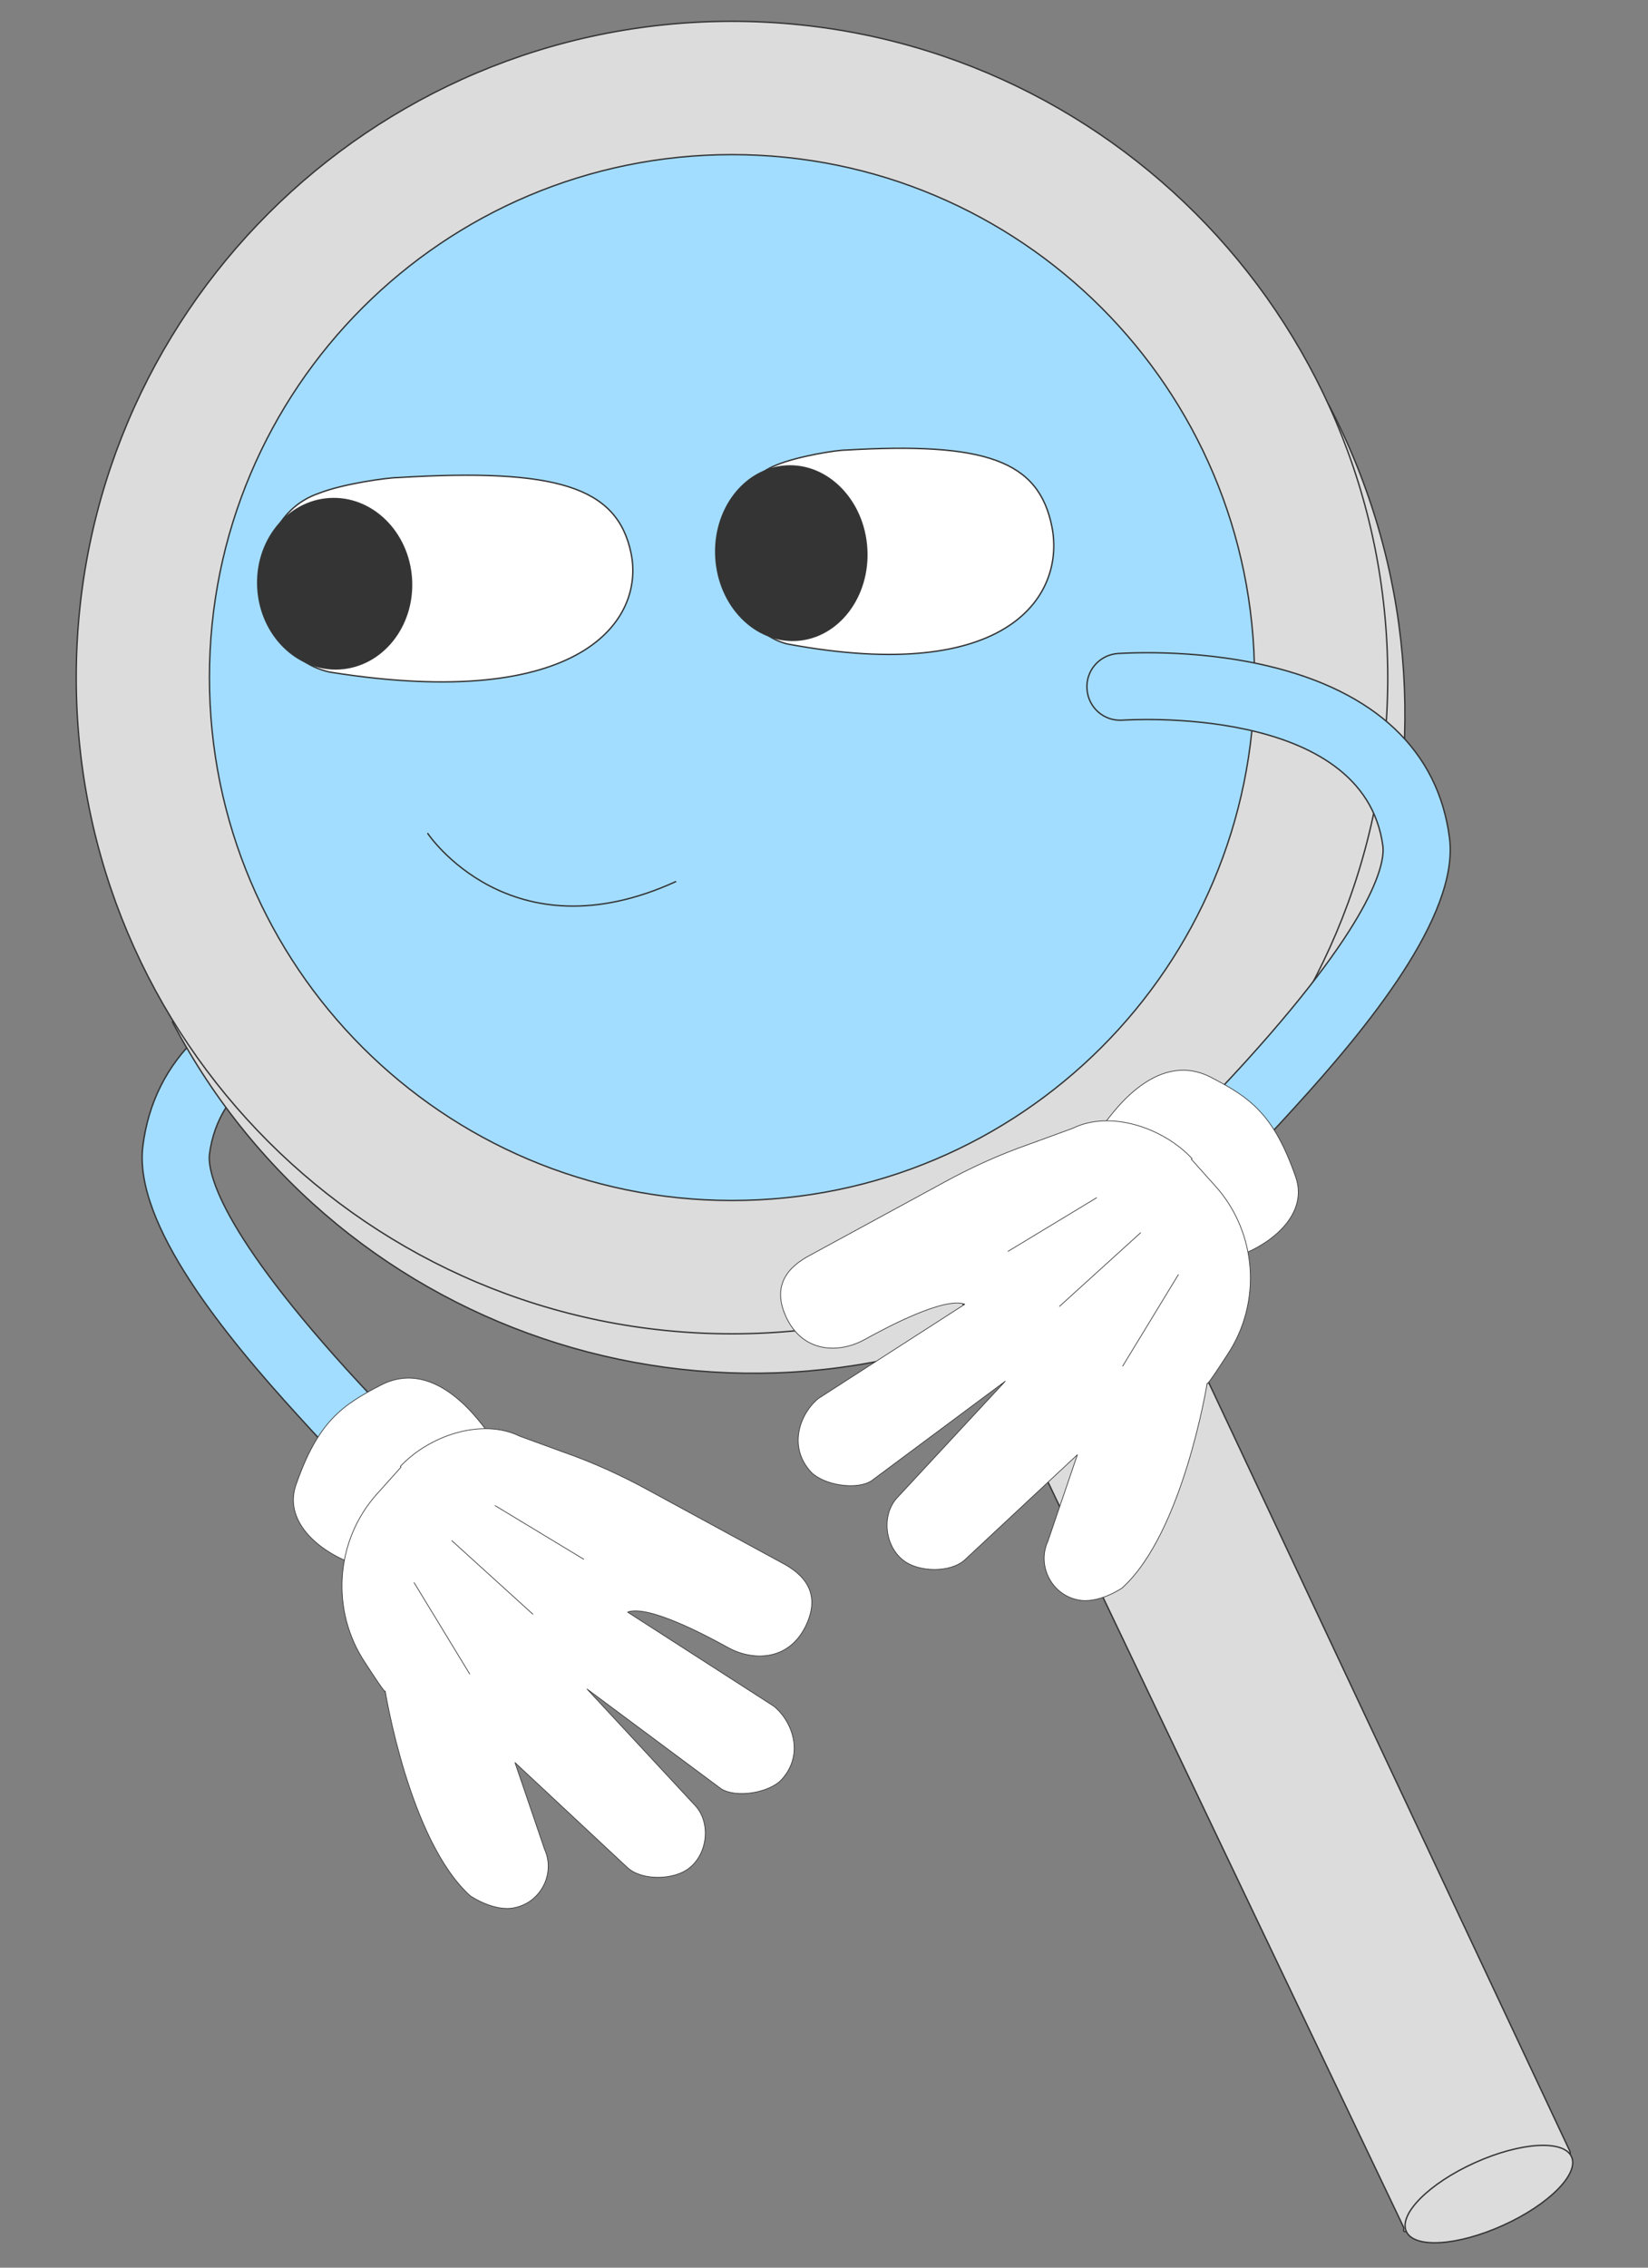 <?xml version="1.0" encoding="UTF-8"?>
<svg xmlns="http://www.w3.org/2000/svg" width="240" height="330" viewBox="0 0 240 330" fill="none">
  <rect x="0" y="0" width="240" height="330" fill="#808080" stroke="none"/>
  <g clip-path="url(#clip0_1301_23616)">
    <path d="M68.1 230.001C69.9 230.601 72 230.201 73.4 228.701C75.2 226.701 75 223.601 73 221.801C72.9 221.701 61.5 211.401 50.5 199.301C31 177.801 30.3 170.001 30.5 168.001C33.2 147.101 68.1 149.601 68.4 149.601C71.1 149.801 73.4 147.801 73.6 145.101C73.8 142.401 71.8 140.101 69.1 139.901C68.7 139.901 58.3 139.101 47.3 141.701C31.6 145.401 22.4 154.101 20.8 166.801C19.4 178.101 32.9 194.501 43.3 205.901C54.6 218.401 66 228.601 66.5 229.001C67 229.401 67.5 229.801 68.1 230.001Z" fill="#A2DDFF" stroke="#343434" stroke-width="0.2" stroke-linecap="round" stroke-linejoin="round"></path>
    <path d="M71.2 208.601C70.5 207.901 63.8 197.201 55.4 201.601C49.8 204.501 46.3 206.901 43.1 216.101C41.4 221.001 45.7 225.301 51 227.401C56.3 229.501 71.2 208.701 71.2 208.701V208.601Z" fill="white" stroke="#343434" stroke-width="0.1" stroke-linecap="round" stroke-linejoin="round"></path>
    <path d="M58.3 213.402C62.5 208.902 70.2 206.302 75.7 209.002L82 211.302C86.3 212.802 90.5 214.702 94.5 216.902L114 227.502C117 229.102 119.7 231.802 117.3 236.702C114.7 241.902 109.4 241.602 106.1 239.802C102.5 237.802 94.3 233.502 91.4 234.602L112.7 248.302C115.4 250.502 117.2 255.302 113.8 259.002C112 260.902 107.2 261.702 105 260.302L85.5 245.802L101.1 262.602C103.6 265.102 103.1 269.802 100.3 271.902C98.1 273.602 93.5 273.702 91.4 271.802L75 256.502L79.3 269.102C80.9 272.602 78.8 276.802 75 277.602C72 278.302 68.5 275.902 68.5 275.902C59.6 267.902 56.1 246.102 56.1 246.102C56.1 246.102 56.5 247.102 53.2 242.002C48.1 234.402 48.8 224.202 54.9 217.402C56.1 216.102 57.3 214.702 58.4 213.502L58.3 213.402Z" fill="white" stroke="#343434" stroke-width="0.1" stroke-linecap="round" stroke-linejoin="round"></path>
    <path d="M72.1 219.102L85 226.902" stroke="#343434" stroke-width="0.1" stroke-linecap="round" stroke-linejoin="round"></path>
    <path d="M65.8 224.203L77.6 234.903" stroke="#343434" stroke-width="0.1" stroke-linecap="round" stroke-linejoin="round"></path>
    <path d="M60.3 230.301L68.4 243.601" stroke="#343434" stroke-width="0.1" stroke-linecap="round" stroke-linejoin="round"></path>
    <path d="M193.5 58.898C218 105.598 200.7 164.398 154 188.898C107.3 213.398 49.6 195.398 25.1 148.698" fill="#DCDCDC"></path>
    <path d="M193.5 58.898C218 105.598 200.7 164.398 154 188.898C107.3 213.398 49.6 195.398 25.1 148.698" stroke="#343434" stroke-width="0.2" stroke-linecap="round" stroke-linejoin="round"></path>
    <path d="M216.5 320.401C211.3 323.001 207.1 324.201 205.5 324.601C203.9 325.001 204.6 324.501 204.4 324.101L122.5 152.601L148.1 141.801L228.6 313.001C228.8 313.501 228.6 314.001 228.2 314.301C226.4 315.301 221.8 317.901 216.6 320.401H216.5Z" fill="#DCDCDC" stroke="#343434" stroke-width="0.2" stroke-linecap="round" stroke-linejoin="round"></path>
    <path d="M106.6 194.102C159.343 194.102 202.1 151.345 202.1 98.602C202.1 45.858 159.343 3.102 106.6 3.102C53.857 3.102 11.1 45.858 11.1 98.602C11.1 151.345 53.857 194.102 106.6 194.102Z" fill="#DCDCDC" stroke="#343434" stroke-width="0.2" stroke-linecap="round" stroke-linejoin="round"></path>
    <path d="M106.6 174.7C148.629 174.7 182.7 140.629 182.7 98.6C182.7 56.571 148.629 22.5 106.6 22.5C64.571 22.5 30.5 56.571 30.5 98.6C30.5 140.629 64.571 174.7 106.6 174.7Z" fill="#A2DDFF" stroke="#343434" stroke-width="0.2" stroke-linecap="round" stroke-linejoin="round"></path>
    <path d="M218.886 323.846C225.531 320.846 229.996 316.374 228.859 313.857C227.723 311.34 221.416 311.732 214.771 314.732C208.127 317.732 203.662 322.204 204.798 324.721C205.935 327.238 212.242 326.846 218.886 323.846Z" fill="#DCDCDC" stroke="#343434" stroke-width="0.2" stroke-linecap="round" stroke-linejoin="round"></path>
    <path d="M163.8 185.2C162 185.8 159.9 185.4 158.5 183.9C156.7 181.9 156.9 178.8 158.9 177C159 176.9 170.4 166.6 181.4 154.5C200.9 133 201.6 125.2 201.4 123.2C198.7 102.3 163.8 104.8 163.5 104.8C160.8 105 158.5 103 158.3 100.3C158.1 97.6 160.1 95.3 162.8 95.1C163.2 95.1 173.6 94.3 184.6 96.9C200.3 100.6 209.5 109.3 211.1 122C212.5 133.3 199 149.7 188.6 161.1C177.3 173.6 165.9 183.8 165.4 184.2C164.9 184.6 164.4 185 163.8 185.2Z" fill="#A2DDFF" stroke="#343434" stroke-width="0.2" stroke-linecap="round" stroke-linejoin="round"></path>
    <path d="M160.6 163.8C161.3 163.1 168 152.4 176.4 156.8C182 159.7 185.5 162.1 188.7 171.3C190.4 176.2 186.1 180.5 180.8 182.6C175.5 184.7 160.6 163.9 160.6 163.9V163.8Z" fill="white" stroke="#343434" stroke-width="0.1" stroke-linecap="round" stroke-linejoin="round"></path>
    <path d="M173.6 168.602C169.4 164.102 161.7 161.502 156.2 164.202L149.9 166.502C145.6 168.002 141.4 169.902 137.4 172.102L117.9 182.702C114.9 184.302 112.2 187.002 114.6 191.902C117.2 197.102 122.5 196.802 125.8 195.002C129.4 193.002 137.6 188.702 140.5 189.802L119.2 203.502C116.5 205.702 114.7 210.502 118.1 214.202C119.9 216.102 124.7 216.902 126.9 215.502L146.4 201.002L130.8 217.802C128.3 220.302 128.8 225.002 131.6 227.102C133.8 228.802 138.4 228.902 140.5 227.002L156.9 211.702L152.6 224.302C151 227.802 153.1 232.002 156.9 232.802C159.9 233.502 163.4 231.102 163.4 231.102C172.3 223.102 175.8 201.302 175.8 201.302C175.8 201.302 175.4 202.302 178.7 197.202C183.8 189.602 183.1 179.402 177 172.602C175.8 171.302 174.6 169.902 173.5 168.702L173.6 168.602Z" fill="white" stroke="#343434" stroke-width="0.1" stroke-linecap="round" stroke-linejoin="round"></path>
    <path d="M159.7 174.301L146.8 182.101" stroke="#343434" stroke-width="0.1" stroke-linecap="round" stroke-linejoin="round"></path>
    <path d="M166.1 179.402L154.3 190.102" stroke="#343434" stroke-width="0.1" stroke-linecap="round" stroke-linejoin="round"></path>
    <path d="M171.6 185.5L163.5 198.8" stroke="#343434" stroke-width="0.1" stroke-linecap="round" stroke-linejoin="round"></path>
    <path d="M91.9 80.501C89.9 70.802 81 68.102 57.9 69.501C56.5 69.501 49.9 70.401 46.4 71.802C35 75.701 36.2 95.201 48 97.802C84.9 103.702 93.9 90.102 91.9 80.501Z" fill="white" stroke="#343434" stroke-width="0.2" stroke-linecap="round" stroke-linejoin="round"></path>
    <path d="M49.492 97.324C55.666 96.946 60.333 91.099 59.914 84.263C59.496 77.428 54.153 72.192 47.978 72.57C41.804 72.948 37.138 78.795 37.556 85.631C37.974 92.466 43.318 97.701 49.492 97.324Z" fill="#343434" stroke="#343434" stroke-width="0.2" stroke-linecap="round" stroke-linejoin="round"></path>
    <path d="M153.2 76.701C151.3 67.001 143.5 64.301 123.1 65.501C121.8 65.501 116.1 66.401 113 67.701C103 71.601 104.2 91.001 114.6 93.701C147.2 99.801 155.1 86.401 153.2 76.701Z" fill="white" stroke="#343434" stroke-width="0.2" stroke-linecap="round" stroke-linejoin="round"></path>
    <path d="M116.012 93.173C122.076 92.802 126.644 86.826 126.216 79.825C125.788 72.825 120.525 67.45 114.461 67.821C108.398 68.192 103.829 74.168 104.257 81.168C104.685 88.169 109.948 93.544 116.012 93.173Z" fill="#343434" stroke="#343434" stroke-width="0.2" stroke-linecap="round" stroke-linejoin="round"></path>
    <path d="M62.3 121.301C62.3 121.301 74.3 139.301 98.4 128.301L62.3 121.301Z" fill="#A2DDFF"></path>
    <path d="M62.3 121.301C62.3 121.301 74.3 139.301 98.4 128.301" stroke="#343434" stroke-width="0.2" stroke-linecap="round" stroke-linejoin="round"></path>
  </g>
  <defs>
    <clipPath id="clip0_1301_23616">
      <rect width="218.2" height="323.5" fill="white" transform="translate(11 3)"></rect>
    </clipPath>
  </defs>
</svg>

